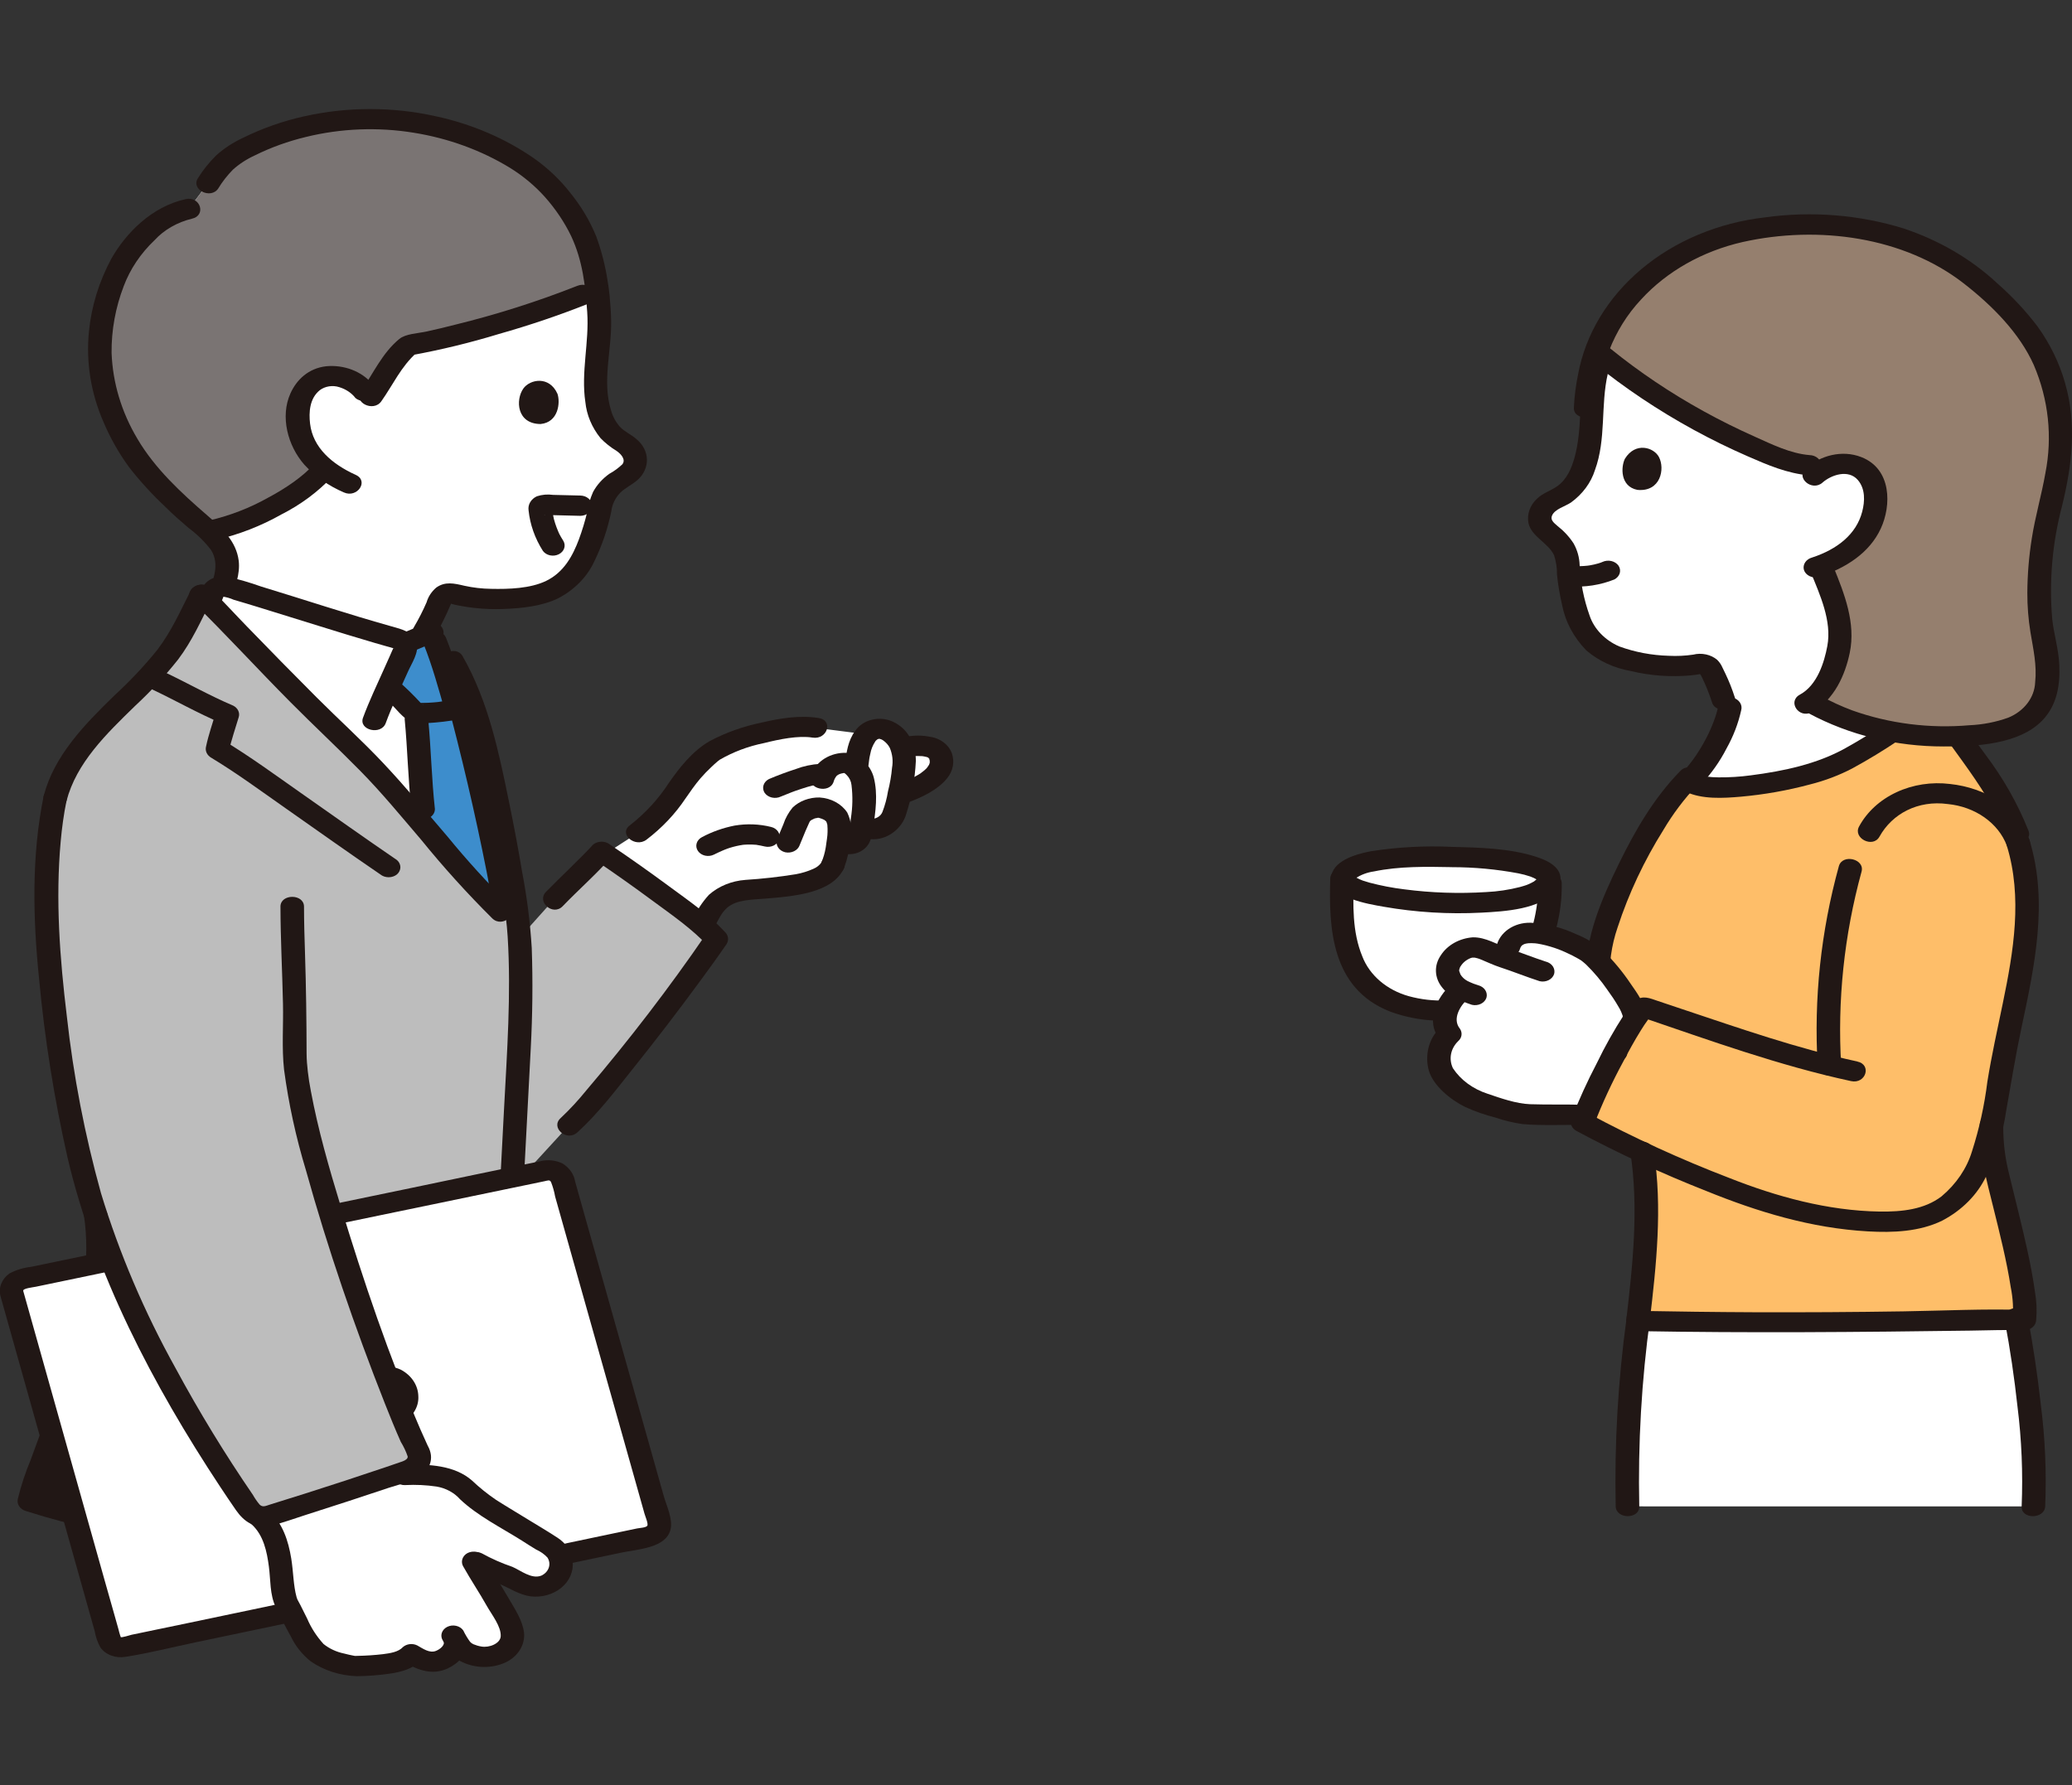 <svg width="94" height="81" viewBox="0 0 94 81" fill="none" xmlns="http://www.w3.org/2000/svg">
<rect x="0" y="0" width="94" height="81" fill="#333333" stroke="none"/>
<g clip-path="url(#clip0_52_2027)">
<path d="M73.834 68.348C73.771 65.538 73.93 62.728 74.31 59.937C77.968 60.002 79.593 60.002 82.702 60.002C84.366 60.002 89.886 59.891 91.482 59.892C91.843 61.806 92.413 65.668 92.25 68.349L73.834 68.348Z" fill="white"/>
<path d="M91.958 40.749C91.941 39.903 91.807 39.062 91.557 38.244C91.557 38.244 91.312 37.465 91.16 36.978C90.131 34.831 88.362 33.103 87.804 31.589L87.729 31.385L87.62 31.607C87.106 32.652 83.743 34.507 83.351 34.682C81.644 35.443 77.254 36.198 76.54 35.373C74.881 37.093 73.158 40.597 72.634 42.78C72.233 44.453 72.674 46.123 73.278 47.746C72.719 48.78 72.224 49.839 71.793 50.918C72.323 51.211 73.308 51.704 74.493 52.252C74.878 54.675 74.553 57.849 74.306 59.937C77.965 60.002 79.59 60.002 82.7 60.002C84.535 60.002 91.057 59.867 91.838 59.896C92.038 58.511 90.773 54.177 90.485 52.745C90.372 52.184 90.325 51.614 90.346 51.045C90.519 50.262 90.624 49.482 90.739 48.808C90.853 48.133 90.995 47.447 91.139 46.752C91.56 44.777 92.016 42.732 91.958 40.749Z" fill="#FEBE69"/>
<path d="M73.796 47.624C73.404 46.657 73.15 45.652 73.038 44.632C72.984 43.767 73.102 42.9 73.389 42.069C73.891 40.535 74.587 39.054 75.466 37.652C75.892 36.931 76.405 36.25 76.997 35.621C77.44 35.172 76.688 34.518 76.242 34.97C75.019 36.213 74.163 37.716 73.434 39.209C72.663 40.788 71.915 42.515 71.951 44.252C72.018 45.485 72.292 46.704 72.766 47.869C72.974 48.432 74.005 48.192 73.796 47.624V47.624Z" fill="#211715"/>
<path d="M69.425 43.665C70.015 42.536 70.319 41.312 70.318 40.075L70.278 39.904C70.296 39.198 67.921 38.929 65.872 38.885C63.291 38.83 61.021 39.054 60.882 39.864C60.829 41.677 60.905 42.904 61.516 43.986C62.174 45.152 63.522 45.837 65.312 45.837C67.291 45.837 68.302 45.236 69.002 44.323C69.162 44.113 69.303 43.893 69.425 43.665Z" fill="white"/>
<path d="M69.784 40.075C69.796 41.152 69.555 42.219 69.076 43.213C68.71 43.981 68.156 44.707 67.262 45.071C66.197 45.457 65.008 45.502 63.908 45.198C63.419 45.061 62.974 44.827 62.609 44.515C62.244 44.202 61.968 43.821 61.806 43.4C61.339 42.275 61.383 41.041 61.417 39.864C61.434 39.272 60.366 39.272 60.349 39.864C60.286 42.059 60.371 44.851 63.073 45.901C64.385 46.385 65.856 46.444 67.216 46.07C67.77 45.904 68.28 45.646 68.718 45.309C69.155 44.973 69.511 44.565 69.765 44.109C70.501 42.861 70.874 41.476 70.851 40.075C70.838 39.484 69.77 39.482 69.783 40.075H69.784Z" fill="#211715"/>
<path d="M65.872 39.346C66.884 39.346 67.893 39.44 68.882 39.626C69.066 39.662 69.247 39.709 69.423 39.769C69.475 39.788 69.526 39.808 69.575 39.831C69.608 39.847 69.755 39.928 69.704 39.898C69.727 39.912 69.751 39.949 69.774 39.958C69.735 39.943 69.768 39.915 69.757 39.945C69.743 39.983 69.757 39.834 69.757 39.808C69.759 39.836 69.698 39.912 69.744 39.851C69.795 39.782 69.71 39.895 69.696 39.911C69.643 39.976 69.769 39.849 69.7 39.904C69.668 39.93 69.635 39.958 69.604 39.985C69.541 40.038 69.695 39.939 69.585 39.998C69.542 40.021 69.5 40.045 69.456 40.067C69.412 40.088 69.373 40.105 69.332 40.124C69.301 40.135 69.27 40.148 69.24 40.161C69.292 40.143 69.165 40.186 69.137 40.194C69.078 40.213 69.018 40.23 68.958 40.246C68.458 40.374 67.942 40.452 67.42 40.476C66.18 40.553 64.934 40.512 63.705 40.351C63.173 40.286 62.647 40.185 62.133 40.049C62.035 40.022 61.939 39.991 61.843 39.96C61.725 39.922 61.887 39.98 61.804 39.946C61.76 39.928 61.715 39.911 61.671 39.891C61.603 39.86 61.54 39.824 61.475 39.791C61.397 39.751 61.566 39.858 61.482 39.795C61.453 39.774 61.431 39.749 61.402 39.727C61.45 39.764 61.477 39.811 61.424 39.741C61.459 39.789 61.46 39.852 61.445 39.771C61.454 39.823 61.44 39.881 61.449 39.929C61.443 39.898 61.44 39.879 61.439 39.929C61.45 39.904 61.465 39.881 61.484 39.859C61.449 39.896 61.461 39.883 61.49 39.856C61.736 39.691 62.026 39.582 62.333 39.539C63.477 39.301 64.703 39.322 65.872 39.345C66.559 39.359 66.559 38.438 65.872 38.425C64.633 38.367 63.391 38.434 62.171 38.627C61.468 38.759 60.41 39.087 60.391 39.847C60.369 40.74 62.036 41.012 62.778 41.142C64.233 41.396 65.719 41.486 67.2 41.41C68.286 41.354 69.875 41.258 70.58 40.419C70.689 40.305 70.761 40.167 70.788 40.021C70.816 39.874 70.797 39.724 70.736 39.585C70.558 39.212 70.121 39.018 69.707 38.881C68.519 38.49 67.128 38.455 65.872 38.426C65.184 38.409 65.185 39.33 65.872 39.346Z" fill="#211715"/>
<path d="M90.951 59.931C91.195 61.218 91.384 62.513 91.526 63.811C91.715 65.318 91.778 66.834 91.716 68.349C91.682 68.941 92.75 68.94 92.784 68.349C92.848 66.804 92.781 65.258 92.584 63.721C92.434 62.371 92.233 61.026 91.981 59.686C91.943 59.569 91.852 59.469 91.729 59.409C91.606 59.349 91.461 59.333 91.324 59.364C91.189 59.399 91.075 59.477 91.005 59.582C90.936 59.688 90.916 59.812 90.95 59.93L90.951 59.931Z" fill="#211715"/>
<path d="M73.793 59.806C73.404 62.64 73.239 65.494 73.299 68.348C73.316 68.939 74.384 68.941 74.368 68.348C74.307 65.494 74.472 62.64 74.861 59.806C74.86 59.684 74.804 59.567 74.704 59.481C74.604 59.395 74.468 59.346 74.327 59.345C74.186 59.348 74.052 59.397 73.953 59.483C73.853 59.569 73.796 59.684 73.793 59.806Z" fill="#211715"/>
<path d="M73.96 52.253C74.354 54.793 74.073 57.4 73.773 59.937C73.775 60.058 73.832 60.175 73.932 60.261C74.031 60.347 74.166 60.396 74.308 60.397C79.338 60.486 84.359 60.443 89.389 60.374C90.204 60.362 91.025 60.33 91.84 60.357C91.981 60.354 92.115 60.305 92.214 60.219C92.313 60.133 92.371 60.018 92.374 59.897C92.413 59.464 92.394 59.03 92.317 58.601C92.233 57.986 92.115 57.376 91.983 56.767C91.731 55.6 91.427 54.443 91.149 53.279C90.962 52.546 90.872 51.797 90.882 51.047C90.898 50.454 89.83 50.454 89.814 51.047C89.78 52.319 90.122 53.542 90.428 54.777C90.726 55.981 91.033 57.19 91.222 58.41C91.321 58.901 91.349 59.401 91.307 59.898L91.841 59.437C90.016 59.376 88.17 59.472 86.344 59.5C84.084 59.535 81.826 59.548 79.567 59.54C77.814 59.533 76.062 59.51 74.309 59.478L74.843 59.939C75.143 57.402 75.424 54.795 75.03 52.255C75.026 52.134 74.968 52.019 74.869 51.934C74.769 51.848 74.636 51.798 74.496 51.795C74.237 51.795 73.923 52.007 73.962 52.255L73.96 52.253Z" fill="#211715"/>
<path d="M65.665 46.764C65.573 46.575 65.533 46.372 65.548 46.168C65.563 45.964 65.632 45.766 65.751 45.59C65.897 45.341 66.084 45.111 66.305 44.908C66.006 44.756 65.787 44.51 65.695 44.221C65.537 43.768 66.039 43.162 66.63 43.014C67.137 42.888 67.677 43.281 68.16 43.434C68.183 43.441 68.206 43.449 68.23 43.457L68.434 42.948C68.83 41.608 71.536 42.804 72.176 43.303C72.783 43.777 74.122 45.569 74.144 46.069L74.165 46.54C73.375 47.85 72.701 49.209 72.149 50.607C70.733 50.524 69.199 50.636 68.737 50.486C68.005 50.25 67.193 50.099 66.549 49.729C66.03 49.421 65.617 48.998 65.352 48.506C65.2 48.039 65.306 47.259 65.772 46.918C65.73 46.87 65.694 46.818 65.665 46.764Z" fill="white"/>
<path d="M74.679 46.069C74.637 45.555 74.272 45.058 73.972 44.627C73.618 44.099 73.205 43.601 72.74 43.14C72.379 42.82 71.951 42.561 71.479 42.376C70.887 42.098 70.235 41.928 69.564 41.875C69.203 41.84 68.84 41.916 68.539 42.09C68.238 42.264 68.019 42.525 67.921 42.825C67.736 43.397 68.766 43.641 68.951 43.07C68.966 43.012 68.993 42.957 69.031 42.908C68.992 42.957 69.12 42.837 69.063 42.878C69.013 42.914 69.199 42.813 69.138 42.837C69.09 42.856 69.205 42.819 69.228 42.814C69.256 42.807 69.405 42.791 69.302 42.799C69.417 42.791 69.531 42.792 69.645 42.801C69.682 42.804 69.719 42.809 69.755 42.815C69.813 42.824 69.871 42.835 69.928 42.847C70.066 42.875 70.202 42.91 70.335 42.95C70.571 43.019 70.799 43.104 71.019 43.205C71.224 43.295 71.422 43.395 71.614 43.506C71.656 43.531 71.697 43.557 71.739 43.582C71.823 43.635 71.681 43.536 71.75 43.591C71.819 43.646 71.888 43.7 71.952 43.76C72.315 44.116 72.639 44.5 72.919 44.908C73.098 45.154 73.269 45.406 73.419 45.667C73.47 45.747 73.513 45.83 73.55 45.915C73.569 45.961 73.584 46.007 73.603 46.053C73.646 46.158 73.608 46.032 73.611 46.068C73.614 46.189 73.671 46.304 73.771 46.39C73.87 46.476 74.004 46.525 74.145 46.528C74.286 46.527 74.421 46.478 74.521 46.392C74.621 46.306 74.678 46.189 74.679 46.068V46.069Z" fill="#211715"/>
<path d="M70.133 43.633C69.556 43.445 68.996 43.219 68.42 43.028C67.933 42.866 67.401 42.517 66.815 42.529C66.512 42.552 66.22 42.64 65.966 42.784C65.712 42.928 65.504 43.124 65.359 43.354C65.211 43.571 65.136 43.819 65.144 44.071C65.152 44.322 65.242 44.567 65.404 44.776C65.731 45.216 66.237 45.405 66.778 45.592C66.914 45.623 67.06 45.607 67.183 45.547C67.306 45.487 67.397 45.387 67.435 45.27C67.469 45.152 67.449 45.027 67.38 44.922C67.31 44.816 67.196 44.738 67.061 44.703C67.01 44.686 66.959 44.668 66.907 44.651C66.787 44.61 66.924 44.661 66.834 44.625C66.743 44.59 66.655 44.55 66.569 44.507C66.435 44.433 66.326 44.33 66.254 44.208C66.241 44.183 66.19 43.997 66.2 44.093C66.198 44.073 66.204 43.949 66.192 44.039C66.2 43.993 66.213 43.949 66.231 43.905C66.264 43.819 66.218 43.915 66.266 43.84C66.365 43.678 66.522 43.549 66.714 43.472C66.752 43.459 66.792 43.449 66.832 43.444C66.766 43.456 66.925 43.454 66.856 43.444C66.975 43.461 67.089 43.493 67.196 43.54C67.48 43.656 67.751 43.788 68.047 43.885C68.653 44.084 69.241 44.322 69.848 44.519C69.984 44.551 70.13 44.535 70.253 44.474C70.376 44.414 70.466 44.314 70.505 44.197C70.539 44.079 70.519 43.955 70.45 43.849C70.38 43.744 70.266 43.665 70.131 43.631L70.133 43.633Z" fill="#211715"/>
<path d="M65.867 44.634C65.158 45.268 64.66 46.351 65.313 47.148L65.397 46.59C64.803 47.063 64.632 47.91 64.82 48.568C65.012 49.246 65.79 49.892 66.468 50.225C66.908 50.426 67.37 50.588 67.848 50.709C68.241 50.844 68.649 50.942 69.067 51.002C70.011 51.087 70.975 51.016 71.923 51.053C72.61 51.08 72.608 50.159 71.923 50.132C71.087 50.099 70.251 50.131 69.416 50.101C68.791 50.078 68.103 49.837 67.488 49.627C66.822 49.411 66.265 49.001 65.914 48.467C65.817 48.264 65.788 48.041 65.83 47.824C65.872 47.607 65.984 47.405 66.152 47.24C66.235 47.168 66.288 47.074 66.303 46.973C66.318 46.873 66.294 46.77 66.236 46.682C65.862 46.228 66.253 45.614 66.622 45.284C67.099 44.857 66.344 44.205 65.867 44.633V44.634Z" fill="#211715"/>
<path d="M84.262 48.163C81.529 47.574 78.918 46.655 76.295 45.78C75.932 45.659 75.569 45.538 75.207 45.415C74.858 45.297 74.526 45.141 74.205 45.397C73.999 45.581 73.825 45.791 73.69 46.018C73.227 46.735 72.812 47.473 72.447 48.23C72.008 49.068 71.618 49.925 71.28 50.797C71.25 50.895 71.258 50.998 71.302 51.092C71.346 51.185 71.425 51.264 71.525 51.316C73.42 52.333 75.388 53.243 77.418 54.042C79.735 54.983 82.162 55.725 84.737 55.871C85.885 55.937 87.082 55.885 88.107 55.386C89.01 54.914 89.713 54.203 90.11 53.36C90.562 52.409 90.867 51.411 91.016 50.391C91.237 49.147 91.438 47.904 91.701 46.665C92.296 43.862 92.937 40.938 92.073 38.123C91.897 37.551 90.866 37.794 91.042 38.368C91.763 40.713 91.348 43.168 90.862 45.515C90.616 46.703 90.352 47.888 90.16 49.083C90.028 50.15 89.795 51.206 89.463 52.24C89.227 53.016 88.749 53.722 88.082 54.282C87.302 54.88 86.276 54.987 85.272 54.972C82.917 54.935 80.598 54.295 78.474 53.456C76.261 52.608 74.119 51.627 72.064 50.523L72.309 51.043C72.689 50.063 73.134 49.102 73.642 48.166C73.892 47.691 74.149 47.218 74.436 46.758C74.543 46.588 74.65 46.418 74.772 46.256C74.799 46.219 74.83 46.184 74.858 46.147C74.923 46.062 74.843 46.157 74.863 46.139C74.9 46.1 74.941 46.065 74.985 46.032L74.466 46.15C77.588 47.212 80.716 48.35 83.977 49.053C84.645 49.197 84.929 48.309 84.261 48.165L84.262 48.163Z" fill="#211715"/>
<path d="M87.62 31.606C87.107 32.652 83.744 34.506 83.351 34.682C81.696 35.42 77.52 36.151 76.62 35.446C77.365 34.77 78.108 33.453 78.394 32.464C78.27 32.045 78.183 31.748 78.183 31.748C78.032 31.288 77.845 30.837 77.622 30.399C77.579 30.301 77.497 30.22 77.39 30.17C77.282 30.12 77.158 30.106 77.04 30.13C76.022 30.339 74.467 30.171 73.34 29.783C72.651 29.538 72.1 29.073 71.802 28.485C71.591 28.081 71.441 27.655 71.354 27.219C71.219 26.599 71.138 25.972 71.114 25.342C71.031 25.027 70.861 24.734 70.618 24.488C70.23 24.106 69.595 23.8 69.947 23.163C70.091 22.926 70.323 22.737 70.605 22.626C72.004 22.019 72.123 20.221 72.213 18.925C72.181 17.973 72.324 17.022 72.636 16.108C74.895 17.95 77.479 19.471 80.291 20.616C80.852 20.874 81.462 21.041 82.093 21.11L82.954 21.164C83.049 21.129 83.147 21.102 83.248 21.084C83.453 21.037 83.668 21.03 83.877 21.064C84.086 21.097 84.283 21.17 84.455 21.277C84.939 21.601 85.143 22.257 85.093 22.791L87.62 31.606Z" fill="white"/>
<path d="M87.289 31.711C87.676 32.733 88.388 33.64 89.038 34.547C89.813 35.626 90.554 36.725 90.998 37.941C91.203 38.504 92.235 38.263 92.028 37.696C91.543 36.476 90.884 35.312 90.067 34.231C89.436 33.347 88.696 32.461 88.32 31.466C88.106 30.905 87.075 31.145 87.289 31.711Z" fill="#211715"/>
<path d="M76.479 35.924C77.212 36.273 78.171 36.219 78.975 36.148C80.039 36.053 81.089 35.867 82.11 35.593C82.787 35.424 83.435 35.178 84.037 34.863C84.761 34.469 85.461 34.041 86.136 33.587C86.834 33.117 87.712 32.557 88.082 31.838C88.149 31.732 88.166 31.607 88.131 31.49C88.095 31.373 88.009 31.272 87.89 31.208C87.767 31.147 87.622 31.131 87.485 31.162C87.348 31.192 87.231 31.268 87.159 31.373C86.884 31.906 86.242 32.335 85.693 32.721C85.061 33.16 84.402 33.569 83.719 33.947C82.441 34.663 80.925 34.987 79.429 35.179C78.942 35.245 78.45 35.275 77.958 35.271C77.777 35.27 77.596 35.258 77.417 35.236C77.326 35.221 77.239 35.201 77.15 35.18C77.118 35.172 77.086 35.161 77.055 35.151C77.139 35.178 77.049 35.145 77.018 35.13C76.416 34.843 75.876 35.637 76.478 35.925L76.479 35.924Z" fill="#211715"/>
<path d="M85.264 37.964C85.84 36.923 87.008 36.296 88.368 36.482C88.977 36.542 89.552 36.752 90.026 37.086C90.5 37.42 90.853 37.864 91.043 38.366C91.256 38.927 92.287 38.687 92.073 38.121C91.829 37.414 91.338 36.789 90.667 36.331C90.023 35.919 89.267 35.657 88.471 35.572C87.634 35.468 86.78 35.599 86.036 35.946C85.292 36.293 84.698 36.838 84.341 37.499C84.048 38.031 84.968 38.498 85.264 37.963V37.964Z" fill="#211715"/>
<path d="M83.529 48.357C83.351 45.397 83.662 42.431 84.453 39.547C84.612 38.971 83.582 38.725 83.423 39.302C82.606 42.266 82.283 45.314 82.461 48.357C82.495 48.946 83.564 48.95 83.529 48.357H83.529Z" fill="#211715"/>
<path d="M77.965 31.979C77.915 32.23 77.844 32.478 77.751 32.72C77.653 32.985 77.537 33.245 77.404 33.499C77.26 33.774 77.1 34.041 76.924 34.301C76.839 34.425 76.75 34.546 76.656 34.665C76.612 34.721 76.566 34.778 76.519 34.833C76.499 34.856 76.479 34.88 76.458 34.904C76.519 34.835 76.421 34.942 76.418 34.945C76.321 35.033 76.267 35.15 76.267 35.271C76.267 35.392 76.321 35.508 76.418 35.596C76.518 35.682 76.654 35.73 76.795 35.73C76.937 35.73 77.072 35.682 77.173 35.596C77.638 35.098 78.025 34.549 78.325 33.964C78.635 33.411 78.86 32.826 78.993 32.223C79.026 32.105 79.006 31.981 78.936 31.876C78.867 31.771 78.753 31.692 78.619 31.657C78.482 31.626 78.336 31.642 78.213 31.702C78.09 31.762 78 31.862 77.961 31.979L77.965 31.979Z" fill="#211715"/>
<path d="M83.246 10.243C82.836 10.21 82.406 10.19 81.956 10.183C80.744 10.195 79.54 10.357 78.383 10.667C76.032 11.297 74.071 12.882 73.009 14.67C72.772 15.077 72.578 15.501 72.428 15.938L72.689 16.149C74.936 17.973 77.501 19.48 80.291 20.616C80.852 20.874 81.462 21.041 82.093 21.11C82.093 21.11 82.49 21.135 82.953 21.164C83.048 21.129 83.146 21.103 83.247 21.084C83.452 21.037 83.667 21.03 83.876 21.064C84.085 21.097 84.282 21.17 84.454 21.277C84.938 21.601 85.142 22.257 85.092 22.791C84.962 24.195 84.087 25.119 82.588 25.659C83.008 26.688 83.454 27.737 83.478 28.812C83.495 29.581 83.012 31.209 82.08 31.824C85.338 33.766 89.195 33.513 90.723 33.165C91.874 32.904 92.676 32.268 92.835 31.176C92.944 30.438 92.901 29.689 92.709 28.963C92.469 27.939 92.296 25.697 93.094 22.588C93.369 21.534 93.499 20.456 93.48 19.377C93.431 18.004 92.926 16.022 91.479 14.433C89.364 12.111 87.157 10.562 83.246 10.243Z" fill="#957F6E"/>
<path d="M82.682 21.895C83.09 21.539 83.854 21.287 84.28 21.774C84.632 22.178 84.604 22.747 84.483 23.213C84.216 24.246 83.343 24.925 82.213 25.295C82.078 25.331 81.965 25.409 81.895 25.514C81.825 25.62 81.805 25.744 81.839 25.862C81.877 25.979 81.968 26.078 82.091 26.139C82.214 26.199 82.359 26.215 82.496 26.184C83.754 25.772 84.818 25.081 85.327 23.978C85.808 22.939 85.829 21.281 84.443 20.74C83.558 20.395 82.58 20.674 81.927 21.246C81.444 21.669 82.199 22.32 82.682 21.897L82.682 21.895Z" fill="#211715"/>
<path d="M73.718 20.813C73.534 21.181 73.494 22.071 74.282 22.227C75.338 22.329 75.544 21.271 75.26 20.735C75.027 20.296 74.197 20.038 73.718 20.813Z" fill="#211715"/>
<path d="M71.217 26.607C71.909 26.653 72.604 26.545 73.235 26.293C73.356 26.231 73.445 26.13 73.481 26.012C73.516 25.895 73.497 25.769 73.426 25.664C73.352 25.561 73.235 25.486 73.099 25.455C72.963 25.424 72.819 25.44 72.695 25.498C72.651 25.517 72.607 25.535 72.562 25.552L72.69 25.506C72.447 25.592 72.191 25.65 71.931 25.679L72.073 25.662C71.789 25.692 71.503 25.7 71.218 25.686C71.077 25.687 70.942 25.736 70.842 25.822C70.742 25.908 70.685 26.025 70.684 26.147C70.687 26.268 70.744 26.384 70.844 26.47C70.943 26.555 71.078 26.605 71.218 26.607L71.217 26.607Z" fill="#211715"/>
<path d="M78.697 31.626C78.584 31.271 78.446 30.922 78.284 30.581C78.233 30.473 78.18 30.366 78.128 30.259C78.111 30.225 78.051 30.103 78.137 30.278C78.084 30.154 78.005 30.04 77.905 29.94C77.764 29.82 77.589 29.735 77.397 29.694C77.205 29.652 77.004 29.655 76.814 29.703C76.448 29.757 76.076 29.774 75.706 29.755C74.933 29.734 74.172 29.59 73.46 29.33C73.135 29.189 72.848 28.99 72.616 28.748C72.385 28.506 72.213 28.226 72.113 27.924C71.848 27.18 71.696 26.409 71.663 25.632C71.652 25.295 71.56 24.964 71.391 24.66C71.197 24.36 70.947 24.089 70.651 23.858C70.496 23.723 70.326 23.595 70.41 23.394C70.537 23.095 71 22.982 71.27 22.8C71.796 22.418 72.175 21.906 72.356 21.334C72.88 19.91 72.606 18.397 72.942 16.949C73.075 16.37 72.046 16.123 71.912 16.704C71.601 18.047 71.801 19.432 71.431 20.765C71.297 21.244 71.084 21.768 70.615 22.083C70.328 22.274 69.99 22.378 69.741 22.617C69.578 22.765 69.458 22.943 69.388 23.138C69.319 23.333 69.303 23.539 69.342 23.74C69.487 24.357 70.238 24.63 70.502 25.19C70.596 25.478 70.641 25.776 70.636 26.075C70.684 26.537 70.761 26.995 70.867 27.449C71.012 28.209 71.393 28.922 71.968 29.512C72.519 29.986 73.219 30.311 73.982 30.446C74.864 30.659 75.784 30.726 76.694 30.645C76.801 30.633 76.908 30.622 77.015 30.604C77.072 30.595 77.128 30.585 77.184 30.574C77.138 30.587 77.118 30.582 77.123 30.56C77.053 30.518 77.15 30.605 77.177 30.66C77.182 30.671 77.224 30.757 77.2 30.706C77.385 31.084 77.542 31.473 77.669 31.87C77.847 32.441 78.878 32.199 78.699 31.625L78.697 31.626Z" fill="#211715"/>
<path d="M72.469 18.493C72.547 16.731 73.158 14.968 74.455 13.584C75.621 12.312 77.233 11.4 79.051 10.983C82.513 10.208 86.383 10.758 89.081 12.853C90.398 13.876 91.625 15.124 92.267 16.562C92.938 18.131 93.118 19.823 92.792 21.471C92.619 22.461 92.332 23.431 92.177 24.425C92.046 25.245 91.978 26.071 91.974 26.899C91.972 27.497 92.019 28.095 92.115 28.687C92.243 29.456 92.413 30.181 92.328 30.966C92.313 31.302 92.192 31.628 91.978 31.909C91.764 32.19 91.466 32.415 91.114 32.56C90.553 32.763 89.955 32.879 89.347 32.906C87.538 33.063 85.713 32.832 84.032 32.233C83.538 32.049 83.062 31.83 82.609 31.578C82.027 31.259 81.49 32.056 82.07 32.373C83.902 33.354 86.017 33.872 88.174 33.869C89.669 33.88 91.597 33.763 92.636 32.707C93.328 32.005 93.465 31.065 93.424 30.172C93.394 29.462 93.17 28.734 93.104 28.104C92.955 26.372 93.106 24.631 93.553 22.937C94.007 21.088 94.221 19.219 93.682 17.366C93.423 16.457 92.999 15.59 92.425 14.796C91.895 14.101 91.287 13.451 90.612 12.857C89.434 11.757 87.978 10.904 86.358 10.365C84.345 9.742 82.182 9.569 80.071 9.863C77.958 10.105 75.992 10.928 74.465 12.21C72.938 13.492 71.931 15.164 71.594 16.977C71.49 17.479 71.425 17.987 71.402 18.496C71.375 19.089 72.444 19.088 72.47 18.496L72.469 18.493Z" fill="#211715"/>
<path d="M82.135 25.933C82.566 26.99 83.112 28.17 82.9 29.311C82.763 30.048 82.443 31.092 81.656 31.517C81.075 31.83 81.61 32.627 82.195 32.312C83.222 31.759 83.714 30.602 83.917 29.621C84.197 28.268 83.681 26.951 83.165 25.689C82.938 25.133 81.906 25.372 82.135 25.933Z" fill="#211715"/>
<path d="M72.311 16.475C73.709 17.607 75.228 18.623 76.847 19.508C77.638 19.94 78.451 20.338 79.287 20.703C80.179 21.093 81.084 21.487 82.093 21.57C82.234 21.569 82.369 21.52 82.469 21.434C82.569 21.348 82.626 21.231 82.627 21.11C82.624 20.988 82.567 20.873 82.467 20.787C82.368 20.701 82.234 20.652 82.093 20.649C81.219 20.578 80.383 20.158 79.618 19.817C78.821 19.462 78.044 19.076 77.288 18.659C75.782 17.829 74.37 16.88 73.068 15.824C72.567 15.419 71.81 16.069 72.313 16.475H72.311Z" fill="#211715"/>
<path d="M2.501 36.223C2.512 36.163 2.599 35.932 2.667 35.729C3.502 33.219 6.266 31.632 7.798 29.446C8.34 28.742 8.713 27.814 9.13 26.994C8.915 26.764 13.541 31.62 16.452 34.386C17.944 35.803 21.037 39.774 22.716 41.352C22.716 41.352 23.074 41.682 23.523 42.095C23.534 42.188 23.546 42.279 23.557 42.372C23.667 43.941 23.562 46.089 23.557 47.335L23.251 53.181L22.716 57.716L4.573 68.978C3.472 68.744 2.388 68.458 1.325 68.12C1.426 67.56 2.201 65.599 2.997 63.378L4.316 58.26C4.482 57.234 4.492 56.193 4.346 55.165C3.184 51.587 2.613 47.411 2.3 44.32C2.039 41.746 2.008 38.585 2.501 36.223Z" fill="#BDBDBD"/>
<path d="M3.81 55.157C3.953 56.147 3.95 57.148 3.8 58.137C3.767 58.255 3.787 58.379 3.856 58.484C3.926 58.59 4.04 58.668 4.174 58.703C4.311 58.735 4.456 58.719 4.579 58.658C4.702 58.598 4.793 58.498 4.831 58.381C5.007 57.312 5.024 56.229 4.879 55.156C4.876 55.035 4.818 54.92 4.719 54.834C4.62 54.749 4.486 54.699 4.345 54.696C4.204 54.697 4.069 54.746 3.969 54.832C3.869 54.918 3.812 55.035 3.811 55.156L3.81 55.157Z" fill="#211715"/>
<path d="M2.482 63.256C2.123 64.255 1.75 65.251 1.387 66.249C1.149 66.82 0.956 67.404 0.812 67.997C0.779 68.115 0.8 68.239 0.869 68.344C0.939 68.449 1.052 68.527 1.185 68.563C2.248 68.902 3.333 69.189 4.433 69.422C5.099 69.57 5.383 68.682 4.717 68.534C3.617 68.301 2.532 68.014 1.469 67.675L1.843 68.242C1.988 67.648 2.18 67.064 2.419 66.494C2.783 65.496 3.157 64.5 3.515 63.501C3.719 62.933 2.687 62.691 2.485 63.256H2.482Z" fill="#211715"/>
<path d="M1.923 66.308C2 66.098 2.082 65.876 2.168 65.643C2.445 66.628 2.726 67.627 3.001 68.604C2.381 68.445 1.814 68.283 1.324 68.121C1.487 67.508 1.687 66.903 1.923 66.308Z" fill="#211715"/>
<path d="M25.811 51.058C27.146 49.856 31.182 44.533 32.502 42.602C31.647 41.662 28.388 39.379 27.289 38.643C26.927 39.057 25.573 40.35 25.146 40.795L23.568 42.556C23.659 44.106 23.562 46.137 23.557 47.336L23.251 53.181L23.214 53.89L23.607 53.461L25.811 51.058Z" fill="#BDBDBD"/>
<path d="M16.189 5.42C14.284 5.501 12.436 6.011 10.829 6.898C10.236 7.263 9.759 7.75 9.442 8.315L8.564 9.479C7.741 9.656 7.206 9.945 6.25 10.965C5.068 12.226 4.854 13.736 4.769 14.03C4.002 16.678 5.048 20.175 7.852 22.644C8.362 23.209 9.23 23.814 9.847 24.479C10.157 24.826 10.322 25.255 10.314 25.693C10.278 26.003 10.209 26.309 10.106 26.607C10.155 26.607 10.204 26.613 10.251 26.626C12.441 27.247 16.199 28.492 18.055 28.982C18.122 29 18.183 29.029 18.235 29.069C18.286 29.108 18.327 29.158 18.354 29.213C18.603 29.096 18.858 28.986 19.116 28.885C19.46 28.327 19.755 27.747 19.998 27.151C20.055 27.056 20.149 26.982 20.265 26.943C20.38 26.904 20.508 26.903 20.624 26.939C21.623 27.257 23.219 27.25 24.412 26.975C25.143 26.8 25.766 26.387 26.15 25.824C26.42 25.438 26.632 25.024 26.78 24.592C27.005 23.98 27.174 23.354 27.288 22.72C27.415 22.41 27.627 22.131 27.908 21.908C28.353 21.562 29.038 21.319 28.772 20.638C28.659 20.384 28.452 20.169 28.182 20.027C26.854 19.267 26.987 17.438 27.078 16.119C27.196 15.409 27.223 14.691 27.159 13.976C27.145 13.557 27.101 13.138 27.028 12.724C26.925 12.153 26.781 11.589 26.597 11.034C26.388 10.377 26.11 10.011 25.67 9.345C24.349 7.345 21.726 6.081 19.02 5.597C18.089 5.433 17.138 5.373 16.189 5.42Z" fill="white"/>
<path d="M4.59 16.784C4.459 15.864 4.52 14.932 4.769 14.03C4.854 13.736 5.068 12.226 6.25 10.965C7.206 9.944 7.741 9.656 8.564 9.479L9.442 8.315C9.759 7.75 10.237 7.262 10.831 6.898C13.262 5.568 16.198 5.102 19.02 5.597C21.727 6.08 24.349 7.346 25.671 9.344C26.11 10.01 26.389 10.376 26.598 11.034C26.782 11.588 26.926 12.152 27.029 12.723C27.046 12.84 27.066 12.953 27.086 13.095C25.11 14.016 20.756 15.301 18.53 15.673C17.766 16.33 17.501 17.077 16.77 18.066C16.459 17.65 16.174 17.311 15.621 17.146C15.421 17.077 15.204 17.047 14.989 17.059C14.773 17.071 14.563 17.124 14.374 17.215C13.84 17.491 13.541 18.133 13.516 18.678C13.473 19.16 13.559 19.644 13.768 20.093C13.976 20.542 14.301 20.944 14.718 21.267L14.607 21.397C13.751 22.396 11.381 23.694 9.641 24.056L9.461 24.094C8.904 23.578 8.262 23.097 7.852 22.642C6.048 21.051 4.901 18.992 4.59 16.784Z" fill="#7A7473"/>
<path d="M14.145 21.166C14.196 21.108 14.125 21.188 14.115 21.198C14.085 21.229 14.056 21.259 14.025 21.289C13.961 21.352 13.893 21.413 13.825 21.473C13.665 21.611 13.496 21.743 13.323 21.868C12.953 22.131 12.562 22.371 12.152 22.587C11.335 23.047 10.439 23.393 9.498 23.614C8.83 23.757 9.113 24.645 9.782 24.502C10.838 24.255 11.842 23.865 12.756 23.347C13.641 22.9 14.424 22.319 15.068 21.631C15.138 21.526 15.158 21.4 15.122 21.282C15.086 21.164 14.998 21.063 14.877 21.001C14.754 20.942 14.609 20.927 14.473 20.957C14.337 20.988 14.22 21.063 14.146 21.166H14.145Z" fill="#211715"/>
<path d="M16.883 17.411C16.648 17.134 16.332 16.915 15.967 16.775C15.603 16.636 15.202 16.581 14.805 16.617C13.997 16.707 13.457 17.225 13.175 17.853C12.707 18.895 13.043 20.22 13.813 21.091C14.295 21.616 14.905 22.043 15.599 22.342C16.208 22.617 16.748 21.823 16.139 21.547C15.063 21.062 14.193 20.308 14.067 19.223C14.007 18.712 14.04 18.074 14.513 17.7C14.631 17.613 14.774 17.554 14.927 17.53C15.081 17.506 15.238 17.518 15.384 17.564C15.689 17.655 15.951 17.83 16.128 18.062C16.228 18.147 16.364 18.195 16.506 18.195C16.647 18.195 16.783 18.147 16.883 18.062C16.98 17.974 17.034 17.857 17.034 17.736C17.034 17.615 16.98 17.498 16.883 17.41V17.411Z" fill="#211715"/>
<path d="M25.291 17.869C25.425 18.261 25.34 19.164 24.522 19.239C23.44 19.232 23.38 18.141 23.743 17.628C24.041 17.209 24.917 17.036 25.291 17.869Z" fill="#211715"/>
<path d="M26.188 12.97C24.398 13.677 22.548 14.266 20.654 14.731C20.215 14.844 19.774 14.95 19.329 15.046C18.953 15.127 18.402 15.144 18.115 15.38C17.332 16.024 16.929 16.965 16.373 17.747C16.012 18.253 16.936 18.716 17.296 18.212C17.821 17.473 18.196 16.625 18.907 15.999L18.671 16.117C20.014 15.871 21.335 15.55 22.629 15.155C24.025 14.76 25.393 14.296 26.727 13.765C27.349 13.512 26.807 12.718 26.188 12.97Z" fill="#211715"/>
<path d="M8.422 9.035C6.892 9.373 5.72 10.56 5.048 11.743C4.492 12.78 4.149 13.892 4.036 15.031C3.896 16.425 4.12 17.828 4.691 19.139C4.992 19.854 5.379 20.541 5.847 21.187C6.345 21.826 6.899 22.433 7.503 23C7.835 23.333 8.19 23.642 8.551 23.951C8.945 24.243 9.29 24.581 9.575 24.956C9.984 25.6 9.675 26.333 9.413 26.992C9.189 27.553 10.22 27.794 10.443 27.236C10.665 26.679 10.906 26.027 10.828 25.431C10.716 24.573 10.107 23.993 9.425 23.404C8.197 22.343 7.027 21.257 6.233 19.908C5.512 18.699 5.112 17.366 5.062 16.007C5.053 14.98 5.239 13.958 5.613 12.983C5.903 12.21 6.38 11.499 7.013 10.897C7.445 10.427 8.038 10.086 8.707 9.923C9.372 9.776 9.09 8.887 8.423 9.035H8.422Z" fill="#211715"/>
<path d="M9.903 8.548C10.088 8.243 10.311 7.958 10.568 7.696C10.86 7.435 11.198 7.216 11.569 7.047C12.296 6.687 13.072 6.408 13.879 6.214C15.471 5.823 17.147 5.758 18.774 6.023C20.346 6.276 21.835 6.82 23.139 7.617C23.738 7.989 24.271 8.434 24.721 8.938C25.204 9.482 25.604 10.077 25.91 10.709C26.442 11.843 26.558 13 26.64 14.165C26.736 15.53 26.351 16.88 26.556 18.245C26.616 18.832 26.852 19.395 27.243 19.879C27.455 20.1 27.701 20.295 27.973 20.46C28.173 20.598 28.405 20.851 28.233 21.067C28.06 21.232 27.863 21.377 27.645 21.497C27.33 21.721 27.077 22.003 26.905 22.323C26.774 22.621 26.683 22.931 26.636 23.247C26.537 23.66 26.413 24.067 26.265 24.468C25.99 25.202 25.59 25.965 24.774 26.358C24.058 26.703 23.081 26.735 22.282 26.717C21.871 26.712 21.462 26.665 21.065 26.577C20.607 26.47 20.193 26.37 19.788 26.663C19.576 26.846 19.426 27.075 19.354 27.326C19.188 27.709 18.996 28.085 18.781 28.45C18.47 28.977 19.391 29.443 19.704 28.915C19.916 28.556 20.104 28.187 20.276 27.813C20.334 27.687 20.39 27.561 20.444 27.434C20.462 27.397 20.478 27.359 20.491 27.321C20.526 27.206 20.45 27.41 20.441 27.372C20.451 27.415 20.863 27.483 20.917 27.494C21.124 27.534 21.334 27.565 21.545 27.586C21.97 27.633 22.4 27.648 22.828 27.632C23.662 27.602 24.573 27.508 25.312 27.152C26.054 26.766 26.629 26.183 26.953 25.49C27.313 24.753 27.575 23.983 27.734 23.194C27.77 22.889 27.909 22.599 28.135 22.36C28.368 22.13 28.689 21.987 28.934 21.768C29.209 21.518 29.358 21.185 29.348 20.84C29.338 20.496 29.17 20.169 28.881 19.931C28.648 19.717 28.331 19.591 28.117 19.358C27.931 19.143 27.798 18.897 27.725 18.635C27.305 17.3 27.752 15.9 27.725 14.549C27.718 14.172 27.692 13.793 27.656 13.417C27.645 13.293 27.63 13.169 27.612 13.046C27.601 12.972 27.589 12.898 27.578 12.825C27.573 12.794 27.568 12.763 27.563 12.732C27.569 12.773 27.57 12.777 27.565 12.744C27.461 12.058 27.288 11.381 27.047 10.721C26.761 10.021 26.366 9.357 25.872 8.749C25.405 8.148 24.836 7.61 24.184 7.155C22.883 6.262 21.375 5.62 19.761 5.273C17.809 4.839 15.76 4.84 13.808 5.276C12.836 5.492 11.902 5.82 11.031 6.251C10.58 6.46 10.169 6.727 9.814 7.044C9.492 7.363 9.213 7.711 8.981 8.083C8.642 8.599 9.564 9.064 9.904 8.548H9.903Z" fill="#211715"/>
<path d="M26.328 22.484L25.09 22.454C24.842 22.419 24.588 22.441 24.353 22.519C24.224 22.58 24.12 22.673 24.053 22.786C23.986 22.899 23.961 23.027 23.979 23.152C24.046 23.8 24.268 24.428 24.631 24.998C24.705 25.098 24.822 25.17 24.956 25.198C25.09 25.226 25.232 25.208 25.351 25.148C25.471 25.088 25.558 24.991 25.596 24.876C25.634 24.762 25.618 24.639 25.553 24.534C25.483 24.428 25.423 24.318 25.364 24.207C25.349 24.175 25.355 24.188 25.384 24.246C25.377 24.232 25.37 24.218 25.364 24.204C25.35 24.175 25.337 24.146 25.325 24.116C25.299 24.057 25.275 23.998 25.253 23.938C25.205 23.811 25.164 23.683 25.129 23.553C25.121 23.523 25.053 23.182 25.049 23.182C25.059 23.249 25.062 23.264 25.057 23.229C25.055 23.213 25.052 23.198 25.051 23.182C25.047 23.153 25.046 23.122 25.041 23.093C25.041 23.037 25.031 23.053 25.014 23.141C25.01 23.18 24.994 23.218 24.968 23.25C24.942 23.282 24.906 23.308 24.865 23.325C24.719 23.398 24.619 23.364 24.749 23.366C24.919 23.367 25.09 23.374 25.261 23.378L26.328 23.405C26.469 23.404 26.605 23.355 26.704 23.269C26.804 23.183 26.861 23.066 26.862 22.945C26.86 22.823 26.802 22.707 26.703 22.622C26.603 22.536 26.469 22.486 26.328 22.484L26.328 22.484Z" fill="#211715"/>
<path d="M9.719 26.774C9.692 26.805 9.671 26.84 9.655 26.877C9.596 27.016 9.529 27.179 9.463 27.339C10.559 28.48 14.075 32.129 16.453 34.384C17.154 35.05 18.208 36.28 19.303 37.56L19.197 36.714C19.039 35.31 19.005 33.782 18.893 32.631C18.893 32.631 18.88 32.505 18.866 32.337C18.67 32.24 17.925 31.395 17.737 31.263L17.633 31.156C17.888 30.582 18.161 29.977 18.363 29.52C18.387 29.467 18.397 29.411 18.394 29.355C18.391 29.298 18.375 29.243 18.346 29.193C18.317 29.142 18.277 29.097 18.227 29.061C18.177 29.024 18.119 28.997 18.056 28.981C16.199 28.492 12.44 27.246 10.252 26.626C10.156 26.599 10.053 26.598 9.958 26.625C9.862 26.651 9.778 26.703 9.719 26.774Z" fill="white"/>
<path d="M22.716 40.166C22.644 39.294 21.09 32.795 20.752 31.536C20.752 31.536 20.651 31.529 20.522 31.523C20.245 30.579 19.957 29.651 19.724 29.078C19.724 29.078 19.667 28.937 19.574 28.707L18.529 29.133C18.337 29.589 17.968 30.398 17.631 31.158L17.736 31.264C17.923 31.396 18.666 32.237 18.864 32.337C18.881 32.505 18.893 32.632 18.893 32.632C19.029 34.024 19.05 35.966 19.314 37.576C20.15 38.551 21.008 39.555 21.751 40.361C22.104 40.743 22.43 41.081 22.716 41.35L22.823 41.45L22.716 40.166Z" fill="#3D8DCC"/>
<path d="M9.977 27.462C10.022 27.352 10.078 27.243 10.114 27.131C10.14 27.044 10.177 27.056 10.087 27.066C10.266 27.091 10.439 27.14 10.6 27.212C10.997 27.327 11.392 27.448 11.787 27.569C12.682 27.843 13.575 28.123 14.468 28.401C15.313 28.663 16.159 28.926 17.011 29.174C17.18 29.224 17.351 29.272 17.521 29.32C17.588 29.338 17.655 29.357 17.723 29.375C17.764 29.39 17.807 29.402 17.851 29.41C17.966 29.415 17.855 29.435 17.864 29.394C17.875 29.341 17.81 29.478 17.803 29.496L17.697 29.738C17.612 29.928 17.527 30.118 17.442 30.308C17.108 31.056 16.751 31.801 16.469 32.565C16.26 33.131 17.291 33.374 17.499 32.81C17.791 32.019 18.161 31.248 18.508 30.474C18.681 30.085 19.017 29.602 18.901 29.175C18.765 28.672 18.233 28.552 17.736 28.413C15.757 27.857 13.812 27.21 11.849 26.613C11.348 26.434 10.834 26.284 10.31 26.165C10.152 26.138 9.988 26.142 9.833 26.179C9.678 26.216 9.534 26.284 9.415 26.378C9.148 26.591 9.063 26.931 8.946 27.217C8.718 27.777 9.749 28.018 9.976 27.462H9.977Z" fill="#211715"/>
<path d="M23.133 54.747C23.478 56.406 23.909 58.053 24.308 59.702C24.807 61.771 25.315 63.839 25.762 65.916C25.842 66.284 25.919 66.653 25.984 67.021C25.994 67.075 26.023 67.275 26 67.113C26.007 67.163 26.015 67.213 26.021 67.263C26.031 67.325 26.034 67.388 26.028 67.45L26.421 67.006C25.583 67.202 24.731 67.35 23.871 67.449C23.037 67.575 22.198 67.679 21.368 67.823C20.694 67.938 20.979 68.826 21.652 68.711C22.482 68.568 23.321 68.462 24.155 68.337C25.015 68.237 25.867 68.089 26.704 67.894C26.815 67.864 26.912 67.805 26.982 67.726C27.053 67.646 27.093 67.55 27.097 67.45C27.104 67.272 27.084 67.094 27.039 66.921C26.991 66.629 26.932 66.338 26.872 66.047C26.681 65.129 26.469 64.213 26.255 63.298C25.747 61.124 25.214 58.955 24.694 56.783C24.512 56.024 24.323 55.264 24.164 54.502C24.125 54.385 24.035 54.285 23.912 54.225C23.789 54.165 23.643 54.148 23.507 54.18C23.372 54.214 23.257 54.293 23.188 54.398C23.118 54.504 23.098 54.628 23.133 54.746V54.747Z" fill="#211715"/>
<path d="M0.516 58.612C1.784 63.126 4.02 71.073 4.951 74.386C4.968 74.445 4.998 74.5 5.039 74.549C5.081 74.598 5.133 74.639 5.193 74.671C5.253 74.702 5.32 74.723 5.389 74.732C5.458 74.741 5.529 74.739 5.597 74.724C14.903 72.796 21.683 71.331 29.521 69.694C29.59 69.68 29.654 69.655 29.711 69.619C29.768 69.584 29.816 69.539 29.853 69.487C29.889 69.436 29.914 69.378 29.925 69.319C29.936 69.259 29.933 69.198 29.917 69.139C28.929 65.628 26.516 57.077 25.514 53.514C25.495 53.444 25.46 53.379 25.411 53.321C25.362 53.263 25.3 53.215 25.229 53.177C25.158 53.14 25.08 53.115 24.998 53.104C24.916 53.093 24.832 53.096 24.751 53.113C21.689 53.747 7.953 56.59 0.908 58.059C0.84 58.073 0.776 58.098 0.719 58.134C0.663 58.169 0.615 58.214 0.578 58.265C0.542 58.317 0.518 58.374 0.507 58.434C0.496 58.493 0.499 58.554 0.516 58.612Z" fill="white"/>
<path d="M0.023 58.814C0.762 61.445 1.502 64.075 2.242 66.706C2.927 69.141 3.612 71.577 4.297 74.013C4.34 74.27 4.428 74.52 4.557 74.754C4.674 74.916 4.847 75.043 5.05 75.118C5.254 75.193 5.479 75.212 5.696 75.174C6.763 75.008 7.823 74.737 8.877 74.516C10.829 74.109 12.78 73.699 14.73 73.288C18.307 72.533 21.884 71.778 25.46 71.02C26.362 70.83 27.264 70.64 28.166 70.451C28.949 70.287 30.193 70.244 30.415 69.416C30.542 68.942 30.237 68.323 30.107 67.86L29.664 66.287C28.939 63.714 28.214 61.142 27.489 58.57C27.153 57.379 26.817 56.188 26.482 54.998C26.351 54.534 26.221 54.071 26.091 53.607C26.065 53.448 26.003 53.294 25.908 53.156C25.812 53.017 25.686 52.896 25.536 52.8C25.38 52.72 25.206 52.669 25.025 52.651C24.845 52.632 24.662 52.647 24.488 52.694C22.545 53.082 20.608 53.497 18.668 53.899C15.727 54.508 12.786 55.118 9.845 55.728C7.033 56.311 4.221 56.895 1.41 57.48C1.063 57.519 0.73 57.62 0.433 57.779C0.259 57.901 0.129 58.063 0.056 58.246C-0.016 58.429 -0.027 58.625 0.023 58.813C0.062 58.931 0.152 59.03 0.275 59.091C0.398 59.151 0.544 59.167 0.68 59.136C0.815 59.101 0.929 59.023 0.999 58.917C1.069 58.812 1.089 58.687 1.054 58.569C1.032 58.456 1.49 58.411 1.624 58.383L2.565 58.187L4.444 57.796L8.591 56.934C11.45 56.341 14.31 55.748 17.17 55.156C19.363 54.701 21.557 54.247 23.75 53.793L24.709 53.594C24.853 53.565 24.937 53.514 25 53.636C25.083 53.849 25.145 54.068 25.184 54.29C25.472 55.313 25.761 56.337 26.049 57.361C26.747 59.835 27.444 62.308 28.141 64.781C28.451 65.88 28.76 66.978 29.069 68.076C29.126 68.278 29.183 68.481 29.24 68.684C29.277 68.813 29.427 69.156 29.361 69.233C29.29 69.317 29.018 69.326 28.907 69.349L28.313 69.473L26.922 69.765C23.546 70.474 20.171 71.187 16.797 71.903C15.014 72.28 13.23 72.656 11.445 73.031C10.475 73.235 9.504 73.438 8.534 73.641L7.113 73.936L6.355 74.094L5.973 74.173C5.873 74.194 5.549 74.311 5.458 74.28C5.49 74.291 5.481 74.28 5.456 74.217C5.42 74.122 5.401 74.019 5.374 73.922L5.175 73.215L4.743 71.691C4.401 70.472 4.058 69.254 3.715 68.035C2.983 65.432 2.251 62.828 1.518 60.224L1.053 58.57C0.892 57.994 -0.139 58.238 0.023 58.814Z" fill="#211715"/>
<path d="M17.432 62.925C17.456 62.92 17.482 62.918 17.505 62.913C17.55 62.902 17.407 62.922 17.414 62.923C17.428 62.923 17.441 62.922 17.454 62.92C17.5 62.917 17.544 62.92 17.59 62.92C17.662 62.921 17.438 62.894 17.531 62.913C17.551 62.918 17.572 62.921 17.593 62.926C17.613 62.931 17.633 62.937 17.652 62.943C17.74 62.965 17.539 62.894 17.599 62.923C17.635 62.94 17.671 62.957 17.706 62.976C17.713 62.979 17.728 62.992 17.735 62.993C17.741 62.994 17.634 62.922 17.661 62.944C17.678 62.958 17.697 62.971 17.715 62.985C17.743 63.008 17.768 63.032 17.795 63.057C17.847 63.106 17.709 62.953 17.761 63.019C17.774 63.036 17.787 63.053 17.801 63.071C17.822 63.1 17.84 63.13 17.858 63.161C17.862 63.171 17.867 63.18 17.873 63.189C17.878 63.192 17.825 63.083 17.838 63.116C17.845 63.136 17.855 63.155 17.864 63.176C17.878 63.211 17.89 63.247 17.899 63.283C17.904 63.302 17.908 63.32 17.912 63.339C17.914 63.346 17.915 63.355 17.916 63.362C17.928 63.409 17.903 63.239 17.904 63.287C17.904 63.325 17.911 63.362 17.911 63.399C17.904 63.439 17.901 63.479 17.903 63.519C17.897 63.5 17.93 63.384 17.911 63.46C17.906 63.478 17.902 63.496 17.897 63.514C17.89 63.538 17.849 63.606 17.855 63.628C17.855 63.631 17.908 63.526 17.891 63.555C17.884 63.566 17.878 63.578 17.871 63.591C17.86 63.61 17.848 63.629 17.835 63.647C17.819 63.664 17.805 63.682 17.793 63.7C17.793 63.7 17.873 63.616 17.848 63.639C17.839 63.647 17.832 63.656 17.824 63.664C17.788 63.697 17.751 63.728 17.712 63.757C17.669 63.791 17.823 63.688 17.773 63.716C17.762 63.722 17.751 63.729 17.739 63.736C17.713 63.751 17.686 63.764 17.659 63.777C17.538 63.839 17.45 63.94 17.414 64.058C17.378 64.176 17.397 64.301 17.467 64.406C17.541 64.51 17.658 64.585 17.794 64.616C17.93 64.647 18.075 64.631 18.198 64.572C18.448 64.45 18.654 64.27 18.791 64.053C18.929 63.836 18.994 63.59 18.978 63.343C18.972 63.103 18.897 62.867 18.759 62.659C18.621 62.45 18.424 62.274 18.188 62.148C17.871 61.999 17.501 61.959 17.151 62.035C17.015 62.068 16.899 62.146 16.829 62.252C16.759 62.358 16.741 62.484 16.777 62.601C16.817 62.718 16.908 62.816 17.03 62.877C17.153 62.937 17.298 62.953 17.434 62.924L17.432 62.925Z" fill="#211715"/>
<path d="M20.656 74.442L20.672 74.507C20.69 74.619 20.664 74.733 20.599 74.831C20.458 75.058 20.232 75.237 19.958 75.34C19.518 75.509 19.171 75.339 18.66 75.055C18.249 75.555 16.869 75.555 16.119 75.597C16.019 75.602 14.734 75.386 14.252 74.868C13.69 74.264 13.404 73.469 13.012 72.764C12.668 72.145 12.972 69.924 11.836 68.877L12.171 68.776C13.53 68.366 16.173 67.512 17.843 66.943L18.426 66.92C19.097 66.895 20.037 66.958 20.496 67.143C20.99 67.342 21.309 67.827 21.734 68.118C22.59 68.705 23.504 69.204 24.365 69.771C24.739 70.016 25.216 70.187 25.38 70.587C25.474 70.807 25.482 71.048 25.403 71.272C25.324 71.496 25.162 71.692 24.942 71.83C24.311 72.178 23.794 71.903 23.247 71.615C22.66 71.306 21.9 71.174 21.425 70.744C21.763 71.371 22.253 72.092 22.539 72.617C22.794 73.083 23.353 73.847 23.235 74.365C23.156 74.64 22.955 74.878 22.674 75.026C22.393 75.174 22.056 75.221 21.735 75.156C20.964 75.018 20.839 74.721 20.631 74.341L20.656 74.442Z" fill="white"/>
<path d="M18.389 67.382C18.864 67.358 19.341 67.38 19.81 67.45C20.231 67.523 20.606 67.726 20.865 68.02C21.666 68.781 22.736 69.309 23.693 69.912C23.905 70.045 24.11 70.184 24.327 70.31C24.525 70.398 24.699 70.521 24.837 70.672C24.881 70.741 24.909 70.817 24.92 70.896C24.93 70.974 24.922 71.054 24.896 71.13C24.871 71.206 24.828 71.276 24.771 71.338C24.713 71.4 24.642 71.451 24.562 71.489C24.116 71.668 23.617 71.251 23.245 71.092C22.761 70.927 22.297 70.722 21.86 70.48C21.737 70.419 21.592 70.402 21.455 70.433C21.318 70.464 21.201 70.54 21.129 70.645C21.061 70.751 21.043 70.876 21.078 70.993C21.114 71.11 21.201 71.211 21.32 71.275C21.742 71.511 22.19 71.71 22.658 71.867C23.127 72.062 23.542 72.355 24.068 72.431C24.32 72.46 24.577 72.441 24.819 72.373C25.061 72.306 25.282 72.192 25.466 72.04C25.65 71.888 25.792 71.703 25.88 71.497C25.969 71.291 26.003 71.071 25.979 70.853C25.96 70.635 25.886 70.422 25.761 70.232C25.637 70.041 25.465 69.876 25.258 69.749C24.842 69.477 24.406 69.221 23.981 68.96C23.489 68.656 22.989 68.362 22.503 68.052C22.113 67.786 21.749 67.494 21.415 67.177C20.63 66.485 19.456 66.424 18.39 66.464C17.705 66.488 17.701 67.409 18.39 67.384L18.389 67.382Z" fill="#211715"/>
<path d="M21.026 71.093C21.359 71.687 21.744 72.258 22.077 72.851C22.312 73.269 22.739 73.794 22.716 74.241C22.698 74.574 22.191 74.773 21.836 74.707C21.713 74.687 21.594 74.652 21.482 74.605C21.451 74.589 21.42 74.573 21.39 74.554C21.43 74.581 21.427 74.578 21.381 74.544C21.362 74.53 21.274 74.438 21.34 74.513C21.215 74.344 21.107 74.165 21.018 73.979C20.946 73.874 20.829 73.798 20.692 73.768C20.555 73.737 20.41 73.755 20.288 73.816C20.166 73.877 20.078 73.978 20.041 74.096C20.005 74.213 20.025 74.338 20.095 74.444C20.322 74.833 20.515 75.214 20.994 75.423C21.288 75.559 21.616 75.632 21.949 75.635C22.282 75.638 22.612 75.572 22.909 75.441C23.192 75.312 23.424 75.115 23.578 74.873C23.732 74.631 23.8 74.355 23.774 74.08C23.702 73.509 23.357 73.006 23.064 72.501C22.701 71.873 22.303 71.26 21.948 70.628C21.876 70.524 21.758 70.448 21.622 70.417C21.485 70.386 21.34 70.403 21.217 70.463C21.097 70.526 21.01 70.627 20.974 70.745C20.939 70.862 20.957 70.987 21.026 71.093Z" fill="#211715"/>
<path d="M20.138 74.507C20.162 74.659 19.975 74.826 19.779 74.905C19.48 75.025 19.172 74.791 18.93 74.658C18.828 74.607 18.709 74.586 18.592 74.599C18.475 74.612 18.366 74.658 18.282 74.73C18.074 74.96 17.698 75.011 17.374 75.054C16.992 75.098 16.607 75.124 16.221 75.131C16.176 75.133 16.131 75.133 16.086 75.135C16.202 75.13 16.149 75.144 16.069 75.128C15.916 75.098 15.764 75.067 15.614 75.026C15.263 74.954 14.94 74.804 14.676 74.591C14.363 74.245 14.114 73.859 13.938 73.447C13.835 73.243 13.736 73.036 13.631 72.832C13.58 72.732 13.52 72.633 13.471 72.531C13.519 72.632 13.467 72.51 13.456 72.471C13.308 71.945 13.309 71.305 13.213 70.715C13.082 69.916 12.828 69.096 12.157 68.501C11.677 68.075 10.922 68.727 11.402 69.152C11.964 69.651 12.111 70.42 12.199 71.085C12.278 71.677 12.237 72.355 12.506 72.912C12.725 73.363 12.953 73.818 13.199 74.259C13.4 74.681 13.703 75.061 14.088 75.374C14.684 75.789 15.42 76.027 16.186 76.053C16.708 76.048 17.229 76.006 17.744 75.929C18.208 75.857 18.735 75.714 19.037 75.381L18.39 75.453C18.998 75.787 19.627 76.02 20.317 75.699C20.782 75.484 21.282 74.998 21.206 74.507C21.201 74.386 21.144 74.271 21.044 74.185C20.945 74.1 20.812 74.05 20.672 74.046C20.413 74.046 20.099 74.258 20.138 74.507L20.138 74.507Z" fill="#211715"/>
<path d="M37.783 39.249C37.919 38.905 38.002 38.548 38.033 38.185L38.48 38.296C38.547 38.3 38.614 38.291 38.678 38.272C38.741 38.253 38.799 38.223 38.849 38.184C38.898 38.145 38.939 38.099 38.967 38.046C38.996 37.994 39.012 37.937 39.014 37.879C39.039 37.746 39.064 37.613 39.085 37.481C39.791 37.881 40.457 37.35 40.589 36.845C40.654 36.596 40.724 36.34 40.785 36.078L40.921 36.017C41.474 35.808 43.105 35.186 42.63 34.212C42.397 33.733 41.291 33.82 41.046 33.921L40.95 33.961C40.792 33.487 40.343 33.083 39.945 33.064C39.824 33.057 39.704 33.077 39.595 33.122C39.486 33.167 39.392 33.235 39.322 33.32L37.003 33.023C35.707 32.793 32.868 33.624 32.183 34.217C30.453 35.716 30.744 36.492 28.836 37.858C28.545 38.045 28.261 38.227 28.261 38.227L27.448 38.75C28.45 39.428 30.65 40.975 31.864 42.007C31.891 41.956 31.906 41.929 31.906 41.929C32.275 41.247 32.503 40.456 34.105 40.357C35.868 40.248 37.474 40.031 37.785 39.249" fill="white"/>
<path d="M9.508 26.668C9.477 26.634 9.481 26.617 9.585 26.753L8.746 27.311C10.262 28.798 11.687 30.359 13.181 31.863C14.22 32.91 15.306 33.922 16.34 34.972C17.325 35.972 18.206 37.05 19.109 38.105C20.113 39.343 21.191 40.535 22.339 41.676C22.803 42.114 23.557 41.462 23.094 41.025C22.107 40.048 21.178 39.028 20.312 37.969C19.351 36.847 18.407 35.709 17.387 34.625C16.426 33.602 15.363 32.643 14.366 31.644C13.3 30.576 12.243 29.501 11.197 28.419C10.63 27.835 10.084 27.232 9.501 26.66C9.102 26.269 8.329 26.78 8.662 27.218C8.689 27.252 8.722 27.287 8.753 27.319C8.853 27.404 8.989 27.452 9.13 27.452C9.272 27.452 9.407 27.404 9.508 27.319C9.605 27.231 9.659 27.114 9.659 26.993C9.659 26.872 9.605 26.756 9.508 26.668Z" fill="#211715"/>
<path d="M20.237 31.66C20.934 34.263 21.553 36.897 22.073 39.531C22.098 39.657 22.123 39.784 22.145 39.911C22.154 39.959 22.162 40.008 22.17 40.057C22.152 39.948 22.164 40.017 22.172 40.077C22.206 40.333 22.259 40.587 22.308 40.842C22.346 40.959 22.436 41.059 22.559 41.119C22.683 41.179 22.828 41.195 22.965 41.164C23.1 41.129 23.214 41.051 23.284 40.945C23.353 40.84 23.373 40.715 23.339 40.598L23.27 40.239C23.259 40.181 23.251 40.12 23.236 40.062C23.243 40.09 23.257 40.205 23.243 40.088C23.216 39.878 23.178 39.669 23.138 39.461C23.023 38.856 22.89 38.252 22.755 37.65C22.415 36.122 22.058 34.597 21.684 33.075C21.551 32.521 21.417 31.967 21.269 31.415C21.114 30.838 20.084 31.082 20.238 31.66L20.237 31.66Z" fill="#211715"/>
<path d="M19.209 29.201C19.617 30.216 19.901 31.271 20.2 32.312L20.574 31.745C20.353 31.782 20.133 31.817 19.911 31.846C19.718 31.871 20.004 31.839 19.819 31.857C19.772 31.861 19.726 31.866 19.679 31.87C19.591 31.877 19.503 31.883 19.415 31.887C19.33 31.891 19.247 31.893 19.162 31.893C19.121 31.893 19.08 31.893 19.04 31.892L18.966 31.889C18.928 31.887 18.934 31.889 18.985 31.895C19.003 31.903 19.186 31.967 19.122 31.933C19.266 32.009 19.206 31.994 19.17 31.962C19.137 31.934 19.104 31.907 19.072 31.879C18.771 31.552 18.451 31.238 18.114 30.939C18.012 30.855 17.877 30.808 17.737 30.808C17.596 30.808 17.461 30.855 17.359 30.939C17.26 31.025 17.204 31.142 17.204 31.264C17.204 31.386 17.26 31.503 17.359 31.589C17.754 31.88 18.015 32.294 18.396 32.599C18.494 32.688 18.616 32.753 18.752 32.79C18.962 32.823 19.176 32.829 19.389 32.809C19.883 32.781 20.373 32.722 20.858 32.633C20.993 32.599 21.108 32.521 21.178 32.416C21.248 32.31 21.267 32.185 21.232 32.067C20.932 31.026 20.649 29.971 20.241 28.957C20.201 28.84 20.11 28.742 19.988 28.682C19.865 28.622 19.721 28.605 19.584 28.634C19.448 28.668 19.333 28.746 19.263 28.852C19.193 28.957 19.174 29.083 19.21 29.201L19.209 29.201Z" fill="#211715"/>
<path d="M18.359 32.632C18.489 33.991 18.512 35.356 18.663 36.715C18.666 36.836 18.724 36.951 18.823 37.036C18.923 37.122 19.056 37.172 19.197 37.175C19.338 37.174 19.473 37.125 19.573 37.039C19.673 36.953 19.73 36.836 19.731 36.715C19.581 35.357 19.557 33.991 19.427 32.632C19.424 32.511 19.366 32.396 19.267 32.31C19.167 32.224 19.033 32.175 18.893 32.172C18.752 32.173 18.616 32.221 18.516 32.308C18.416 32.394 18.36 32.51 18.359 32.632Z" fill="#211715"/>
<path d="M6.915 31.286C7.966 31.784 8.969 32.357 10.045 32.814L9.8 32.294C9.646 32.817 9.46 33.335 9.349 33.867C9.322 33.965 9.331 34.068 9.375 34.161C9.419 34.254 9.496 34.333 9.594 34.387C10.759 35.092 11.852 35.899 12.962 36.677C14.389 37.679 15.81 38.689 17.254 39.674C17.356 39.757 17.491 39.803 17.631 39.803C17.772 39.803 17.907 39.757 18.009 39.674C18.108 39.587 18.164 39.47 18.164 39.348C18.164 39.226 18.108 39.109 18.009 39.023C16.54 38.02 15.095 36.992 13.642 35.973C12.49 35.165 11.35 34.328 10.133 33.592L10.379 34.112C10.49 33.58 10.676 33.062 10.83 32.539C10.86 32.441 10.852 32.337 10.808 32.244C10.764 32.15 10.685 32.071 10.584 32.019C9.508 31.562 8.505 30.989 7.454 30.491C6.851 30.206 6.312 31.001 6.915 31.286Z" fill="#211715"/>
<path d="M20.065 30.237C21.105 32.057 21.536 34.119 21.952 36.1C22.158 37.08 22.353 38.062 22.528 39.046C22.729 40.185 22.959 41.345 23.031 42.496C23.193 45.105 23.002 47.735 22.865 50.344L22.717 53.181C22.686 53.773 23.754 53.772 23.785 53.181L24.079 47.559C24.159 46.052 24.176 44.526 24.124 43.018C24.053 41.869 23.909 40.724 23.692 39.589C23.518 38.537 23.318 37.488 23.104 36.441C22.639 34.18 22.174 31.85 20.987 29.772C20.683 29.24 19.761 29.706 20.064 30.236L20.065 30.237Z" fill="#211715"/>
<path d="M41.315 34.319C41.109 34.4 41.256 34.342 41.322 34.328C41.35 34.322 41.377 34.317 41.405 34.313C41.543 34.292 41.28 34.323 41.391 34.313C41.545 34.3 41.7 34.298 41.855 34.309C41.985 34.32 41.76 34.294 41.843 34.308C41.881 34.314 41.919 34.32 41.957 34.328C41.995 34.336 42.031 34.345 42.067 34.355C42.192 34.392 41.964 34.302 42.075 34.359C42.105 34.374 42.135 34.391 42.166 34.406C42.219 34.432 42.063 34.321 42.12 34.378C42.13 34.388 42.141 34.397 42.153 34.405C42.195 34.435 42.126 34.443 42.112 34.357C42.112 34.365 42.132 34.382 42.137 34.39C42.146 34.406 42.177 34.467 42.142 34.39C42.105 34.308 42.142 34.397 42.15 34.415C42.163 34.449 42.171 34.484 42.181 34.518C42.202 34.589 42.171 34.397 42.179 34.507C42.181 34.54 42.179 34.572 42.179 34.604C42.179 34.645 42.152 34.689 42.189 34.556C42.184 34.576 42.181 34.597 42.175 34.617C42.168 34.644 42.158 34.671 42.149 34.697C42.113 34.805 42.204 34.609 42.151 34.694C42.115 34.754 42.074 34.812 42.03 34.868C41.985 34.925 42.065 34.828 42.067 34.826C42.055 34.836 42.045 34.849 42.035 34.86C42.007 34.889 41.977 34.916 41.947 34.943C41.891 34.991 41.833 35.037 41.772 35.081C41.755 35.093 41.737 35.104 41.72 35.117C41.667 35.156 41.834 35.044 41.754 35.094C41.725 35.112 41.697 35.13 41.667 35.148C41.598 35.19 41.528 35.229 41.456 35.266C41.197 35.398 40.928 35.516 40.651 35.617C40.529 35.679 40.44 35.78 40.404 35.898C40.368 36.016 40.388 36.141 40.459 36.247C40.533 36.349 40.65 36.424 40.786 36.455C40.922 36.485 41.066 36.47 41.19 36.412C41.861 36.159 42.536 35.842 42.967 35.314C43.1 35.151 43.188 34.965 43.226 34.769C43.263 34.572 43.249 34.372 43.184 34.181C43.111 33.98 42.972 33.801 42.785 33.666C42.597 33.531 42.369 33.445 42.126 33.418C41.674 33.337 41.204 33.372 40.775 33.521C40.653 33.583 40.565 33.684 40.529 33.802C40.493 33.92 40.513 34.045 40.583 34.151C40.658 34.254 40.775 34.328 40.911 34.359C41.047 34.389 41.191 34.374 41.314 34.316L41.315 34.319Z" fill="#211715"/>
<path d="M39.409 34.651C39.418 34.566 39.428 34.483 39.441 34.399C39.425 34.501 39.449 34.356 39.451 34.348C39.462 34.294 39.473 34.241 39.486 34.187C39.521 33.998 39.594 33.816 39.704 33.649C39.759 33.568 39.67 33.678 39.742 33.6C39.746 33.596 39.861 33.498 39.78 33.561C39.807 33.545 39.834 33.531 39.863 33.519C39.818 33.535 39.813 33.538 39.85 33.528C39.887 33.518 39.882 33.52 39.834 33.525C39.87 33.523 39.907 33.523 39.944 33.525C39.867 33.516 40.006 33.556 39.962 33.537C40.003 33.555 40.042 33.577 40.078 33.602C40.202 33.692 40.301 33.805 40.367 33.932C40.489 34.221 40.524 34.531 40.469 34.834C40.437 35.194 40.375 35.552 40.285 35.904C40.235 36.221 40.151 36.533 40.035 36.836C39.997 36.937 39.92 37.024 39.817 37.082C39.714 37.14 39.591 37.165 39.469 37.154C39.328 37.155 39.192 37.203 39.092 37.29C38.992 37.376 38.936 37.492 38.935 37.614C38.938 37.735 38.995 37.851 39.095 37.937C39.194 38.023 39.328 38.072 39.469 38.074C40.275 38.148 40.938 37.564 41.114 36.928C41.364 36.147 41.51 35.344 41.549 34.534C41.553 33.843 41.255 33.088 40.501 32.742C40.209 32.608 39.867 32.577 39.549 32.657C39.23 32.736 38.96 32.918 38.795 33.166C38.471 33.599 38.395 34.15 38.341 34.651C38.342 34.773 38.399 34.89 38.499 34.976C38.599 35.062 38.734 35.111 38.876 35.111C39.016 35.109 39.15 35.06 39.25 34.974C39.349 34.888 39.406 34.772 39.409 34.651Z" fill="#211715"/>
<path d="M38.338 38.74C38.5 38.769 38.667 38.761 38.824 38.718C38.981 38.675 39.123 38.598 39.236 38.495C39.518 38.247 39.55 37.908 39.603 37.582C39.726 36.833 39.831 36.027 39.641 35.279C39.504 34.742 38.964 34.12 38.267 34.158C37.919 34.172 37.587 34.284 37.321 34.476C37.054 34.668 36.868 34.929 36.79 35.221C36.605 35.793 37.636 36.037 37.82 35.466C37.842 35.382 37.881 35.302 37.935 35.23C37.981 35.164 37.935 35.229 37.965 35.198C37.99 35.175 38.049 35.133 37.987 35.173C38.026 35.149 38.066 35.128 38.108 35.11C38.014 35.154 38.131 35.105 38.155 35.099C38.192 35.09 38.23 35.084 38.268 35.076C38.328 35.066 38.188 35.075 38.29 35.076C38.324 35.076 38.467 35.088 38.317 35.068C38.26 35.044 38.25 35.041 38.285 35.058C38.316 35.075 38.312 35.071 38.275 35.046C38.305 35.074 38.34 35.098 38.371 35.126C38.383 35.136 38.45 35.208 38.414 35.167C38.539 35.295 38.614 35.454 38.63 35.621C38.692 36.127 38.681 36.639 38.599 37.143C38.583 37.376 38.542 37.607 38.478 37.834C38.463 37.876 38.505 37.818 38.455 37.872C38.486 37.84 38.489 37.834 38.464 37.857C38.439 37.88 38.444 37.876 38.489 37.843C38.445 37.864 38.443 37.866 38.484 37.85C38.526 37.835 38.524 37.837 38.48 37.849L38.561 37.842C38.501 37.842 38.522 37.845 38.623 37.852C38.486 37.823 38.342 37.84 38.22 37.9C38.097 37.96 38.006 38.058 37.966 38.175C37.93 38.292 37.949 38.418 38.019 38.524C38.089 38.63 38.204 38.708 38.34 38.741L38.338 38.74Z" fill="#211715"/>
<path d="M32.39 38.775C32.504 38.718 32.619 38.663 32.737 38.612C32.779 38.593 32.822 38.575 32.865 38.557C32.885 38.55 33.065 38.481 32.951 38.522C33.15 38.45 33.356 38.394 33.568 38.355C33.617 38.345 33.667 38.338 33.718 38.33L33.705 38.332C33.734 38.329 33.763 38.327 33.792 38.325C33.894 38.318 33.997 38.316 34.1 38.319C34.16 38.321 34.219 38.326 34.279 38.329C34.396 38.336 34.192 38.312 34.32 38.333C34.447 38.354 34.571 38.377 34.695 38.407C34.763 38.423 34.833 38.428 34.903 38.42C34.972 38.413 35.04 38.394 35.101 38.364C35.162 38.334 35.215 38.294 35.258 38.246C35.302 38.199 35.333 38.144 35.352 38.086C35.371 38.027 35.376 37.967 35.367 37.907C35.358 37.847 35.336 37.789 35.301 37.736C35.267 37.684 35.221 37.637 35.165 37.6C35.11 37.563 35.047 37.536 34.979 37.52C34.441 37.386 33.875 37.366 33.326 37.459C32.805 37.562 32.306 37.738 31.851 37.981C31.73 38.042 31.641 38.143 31.606 38.261C31.57 38.379 31.591 38.504 31.662 38.609C31.733 38.714 31.85 38.791 31.986 38.822C32.123 38.853 32.268 38.836 32.39 38.775H32.39Z" fill="#211715"/>
<path d="M36.277 38.349C36.371 38.127 36.459 37.902 36.554 37.679C36.602 37.564 36.653 37.452 36.706 37.339C36.72 37.309 36.734 37.278 36.749 37.247C36.727 37.293 36.726 37.297 36.749 37.259C36.781 37.219 36.773 37.226 36.726 37.28C36.742 37.264 36.758 37.249 36.775 37.234C36.792 37.219 36.811 37.205 36.83 37.192C36.771 37.23 36.766 37.235 36.814 37.206C36.859 37.184 36.903 37.162 36.947 37.14C37.001 37.119 36.993 37.121 36.925 37.147C36.949 37.139 36.972 37.132 36.997 37.126C37.044 37.12 37.09 37.11 37.135 37.096C37.049 37.105 37.034 37.107 37.092 37.103C37.112 37.102 37.132 37.102 37.152 37.103C37.057 37.089 37.037 37.087 37.092 37.096C37.118 37.102 37.147 37.108 37.175 37.115C37.202 37.123 37.37 37.182 37.241 37.13C37.288 37.149 37.335 37.169 37.38 37.193C37.401 37.204 37.422 37.217 37.443 37.229C37.385 37.19 37.378 37.186 37.421 37.219C37.439 37.233 37.457 37.249 37.473 37.265C37.51 37.303 37.505 37.297 37.458 37.248C37.488 37.252 37.538 37.415 37.492 37.286C37.507 37.329 37.52 37.371 37.533 37.415C37.542 37.463 37.541 37.453 37.529 37.385C37.532 37.408 37.534 37.431 37.536 37.454C37.54 37.504 37.543 37.554 37.544 37.604C37.546 37.702 37.544 37.8 37.536 37.897C37.527 38.004 37.509 38.111 37.494 38.219L37.469 38.395C37.461 38.45 37.461 38.452 37.469 38.4C37.465 38.428 37.46 38.455 37.455 38.483C37.418 38.702 37.355 38.917 37.268 39.126C37.231 39.244 37.249 39.369 37.319 39.475C37.39 39.581 37.505 39.659 37.642 39.692C37.778 39.721 37.923 39.704 38.045 39.644C38.167 39.584 38.258 39.486 38.299 39.37C38.453 38.943 38.549 38.502 38.585 38.056C38.668 37.657 38.617 37.245 38.438 36.869C38.31 36.674 38.129 36.509 37.91 36.39C37.69 36.27 37.44 36.2 37.181 36.184C36.951 36.179 36.723 36.218 36.512 36.297C36.301 36.375 36.113 36.493 35.959 36.64C35.771 36.868 35.63 37.123 35.542 37.392C35.44 37.628 35.347 37.867 35.248 38.103C35.211 38.221 35.23 38.347 35.3 38.453C35.37 38.559 35.486 38.637 35.622 38.67C35.758 38.699 35.903 38.682 36.025 38.622C36.148 38.562 36.238 38.464 36.279 38.347L36.277 38.349Z" fill="#211715"/>
<path d="M37.268 39.127C37.183 39.254 37.056 39.356 36.903 39.42C36.652 39.533 36.383 39.616 36.106 39.666C35.35 39.788 34.586 39.874 33.819 39.923C33.19 39.969 32.602 40.209 32.163 40.599C31.86 40.932 31.617 41.302 31.442 41.697C31.374 41.803 31.357 41.927 31.392 42.044C31.428 42.161 31.514 42.262 31.634 42.326C31.756 42.387 31.901 42.404 32.038 42.373C32.175 42.342 32.292 42.266 32.364 42.161C32.465 41.974 32.554 41.782 32.663 41.599C32.747 41.444 32.86 41.301 32.998 41.178C33.422 40.816 34.119 40.823 34.717 40.773C35.95 40.671 37.788 40.543 38.297 39.371C38.334 39.253 38.315 39.128 38.245 39.022C38.175 38.916 38.059 38.838 37.923 38.805C37.786 38.775 37.642 38.792 37.519 38.852C37.397 38.912 37.306 39.011 37.266 39.127L37.268 39.127Z" fill="#211715"/>
<path d="M35.423 36.143C35.586 36.074 35.751 36.008 35.918 35.945L36.053 35.895C36.114 35.871 35.936 35.937 36.022 35.906L36.091 35.881C36.189 35.847 36.287 35.814 36.385 35.782C36.559 35.725 36.732 35.672 36.912 35.63C36.99 35.611 37.069 35.594 37.148 35.581C37.165 35.578 37.181 35.576 37.198 35.574C37.276 35.562 37.061 35.586 37.121 35.583C37.152 35.581 37.182 35.579 37.212 35.579C37.354 35.579 37.49 35.53 37.59 35.444C37.69 35.358 37.747 35.24 37.747 35.118C37.747 34.996 37.69 34.879 37.59 34.793C37.49 34.707 37.354 34.658 37.212 34.658C36.829 34.68 36.453 34.76 36.101 34.894C35.688 35.028 35.281 35.18 34.884 35.348C34.763 35.41 34.674 35.511 34.638 35.629C34.602 35.747 34.622 35.872 34.692 35.978C34.766 36.081 34.883 36.156 35.02 36.187C35.156 36.217 35.3 36.202 35.423 36.143H35.423Z" fill="#211715"/>
<path d="M8.669 26.761C8.195 27.699 7.784 28.638 7.128 29.497C6.539 30.224 5.89 30.913 5.186 31.559C3.803 32.901 2.453 34.305 1.986 36.101C1.835 36.678 2.865 36.925 3.016 36.346C3.466 34.614 4.812 33.308 6.141 32.017C6.845 31.363 7.492 30.664 8.077 29.927C8.719 29.078 9.125 28.15 9.592 27.226C9.659 27.119 9.677 26.995 9.641 26.878C9.605 26.761 9.519 26.66 9.4 26.596C9.278 26.535 9.132 26.518 8.995 26.549C8.859 26.58 8.741 26.656 8.669 26.761Z" fill="#211715"/>
<path d="M29.329 38.099C30.033 37.562 30.632 36.93 31.1 36.227C31.316 35.914 31.532 35.602 31.782 35.31C31.933 35.136 32.094 34.969 32.264 34.81C32.36 34.719 32.456 34.627 32.56 34.542C32.573 34.532 32.709 34.431 32.636 34.48C33.256 34.119 33.947 33.858 34.675 33.712C35.349 33.544 36.219 33.363 36.86 33.467C37.532 33.576 37.82 32.689 37.144 32.579C36.289 32.441 35.39 32.589 34.561 32.783C33.723 32.954 32.922 33.24 32.189 33.63C31.404 34.086 30.82 34.839 30.34 35.528C29.876 36.246 29.28 36.895 28.573 37.448C28.053 37.837 28.812 38.486 29.329 38.099Z" fill="#211715"/>
<path d="M26.189 51.383C27.145 50.515 27.925 49.475 28.711 48.493C29.75 47.196 30.758 45.88 31.736 44.548C32.153 43.981 32.567 43.412 32.963 42.834C33.019 42.745 33.041 42.644 33.026 42.543C33.011 42.443 32.96 42.349 32.879 42.276C32.166 41.504 31.231 40.859 30.364 40.221C29.481 39.57 28.583 38.932 27.667 38.317C27.608 38.269 27.537 38.233 27.46 38.212C27.383 38.191 27.302 38.184 27.222 38.193C27.142 38.202 27.065 38.226 26.997 38.263C26.928 38.301 26.871 38.351 26.828 38.41C26.897 38.332 26.719 38.525 26.684 38.561C26.61 38.638 26.536 38.714 26.46 38.79C26.254 38.997 26.045 39.204 25.836 39.41C25.479 39.762 25.115 40.11 24.768 40.468C24.331 40.921 25.083 41.575 25.524 41.12C26.253 40.363 27.058 39.658 27.75 38.874L26.911 38.967C27.827 39.583 28.727 40.22 29.608 40.871C30.475 41.51 31.41 42.154 32.123 42.927L32.04 42.369C30.374 44.804 28.544 47.186 26.605 49.466C26.247 49.91 25.856 50.333 25.433 50.732C24.959 51.162 25.713 51.814 26.188 51.383L26.189 51.383Z" fill="#211715"/>
<path d="M11.428 68.626C11.389 68.592 11.355 68.555 11.327 68.514C9.923 66.508 6.544 61.358 4.594 55.891L14.533 53.46C15.913 58.282 18.141 64.231 18.969 65.872C19.007 65.947 19.027 66.028 19.029 66.109C19.03 66.191 19.012 66.272 18.977 66.348C18.941 66.424 18.888 66.493 18.821 66.551C18.755 66.609 18.675 66.655 18.587 66.686C17.088 67.215 13.757 68.297 12.172 68.776C12.044 68.815 11.906 68.821 11.774 68.795C11.643 68.768 11.522 68.71 11.428 68.626Z" fill="#BDBDBD"/>
<path d="M12.724 41.136C12.726 42.608 12.807 44.078 12.838 45.549C12.86 46.542 12.778 47.546 12.887 48.536C13.093 50.074 13.424 51.596 13.878 53.093C14.873 56.667 16.088 60.208 17.463 63.687C17.692 64.267 17.927 64.847 18.182 65.419C18.312 65.631 18.417 65.853 18.495 66.082C18.509 66.174 18.41 66.253 18.267 66.305C18.015 66.394 17.761 66.48 17.507 66.566C16.287 66.979 15.061 67.381 13.83 67.771C13.303 67.939 12.775 68.104 12.246 68.267C12.059 68.324 11.919 68.409 11.775 68.264C11.661 68.127 11.561 67.982 11.476 67.831C10.198 65.965 9.028 64.048 7.966 62.08C6.548 59.53 5.415 56.87 4.581 54.135C3.847 51.495 3.33 48.813 3.032 46.11C2.712 43.474 2.513 40.82 2.754 38.171C2.809 37.56 2.891 36.952 3.015 36.346C3.048 36.229 3.028 36.105 2.959 35.999C2.889 35.894 2.775 35.816 2.641 35.78C2.504 35.749 2.359 35.765 2.236 35.825C2.113 35.886 2.022 35.985 1.984 36.102C1.425 38.826 1.492 41.656 1.772 44.402C2.026 47.132 2.458 49.847 3.067 52.535C4.31 57.811 6.915 62.807 9.995 67.468C10.226 67.818 10.461 68.166 10.7 68.512C11.06 69.032 11.559 69.402 12.31 69.221C12.833 69.096 13.346 68.902 13.855 68.741C14.513 68.532 15.169 68.321 15.824 68.106C16.43 67.909 17.033 67.709 17.635 67.506C18.143 67.335 18.874 67.193 19.243 66.833C19.356 66.723 19.441 66.594 19.494 66.455C19.547 66.315 19.566 66.168 19.55 66.022C19.532 65.882 19.487 65.746 19.417 65.618C19.405 65.599 19.395 65.578 19.387 65.557C19.28 65.327 19.177 65.096 19.076 64.865C17.645 61.544 16.488 58.115 15.446 54.691C14.925 52.98 14.428 51.254 14.103 49.506C14.036 49.144 14.007 48.977 13.965 48.62C13.933 48.349 13.911 48.077 13.909 47.804C13.906 46.285 13.886 44.768 13.837 43.248C13.813 42.545 13.793 41.841 13.792 41.137C13.792 40.545 12.723 40.544 12.723 41.137L12.724 41.136Z" fill="#211715"/>
<path d="M18.708 29.568C19.084 29.398 19.468 29.242 19.86 29.098C19.981 29.038 20.069 28.939 20.105 28.822C20.143 28.703 20.123 28.575 20.052 28.468C19.981 28.364 19.866 28.288 19.732 28.256L19.59 28.24C19.495 28.24 19.402 28.261 19.32 28.303C18.928 28.445 18.544 28.602 18.168 28.772C18.107 28.803 18.054 28.843 18.012 28.892C17.969 28.94 17.938 28.994 17.921 29.053C17.903 29.111 17.898 29.172 17.908 29.232C17.918 29.292 17.941 29.35 17.976 29.402C18.012 29.454 18.058 29.5 18.114 29.537C18.17 29.573 18.234 29.6 18.302 29.615C18.37 29.631 18.44 29.634 18.51 29.626C18.579 29.618 18.646 29.598 18.707 29.567L18.708 29.568Z" fill="#211715"/>
</g>
<defs>
<clipPath id="clip0_52_2027">
<rect width="94" height="81" fill="white"/>
</clipPath>
</defs>
</svg>
